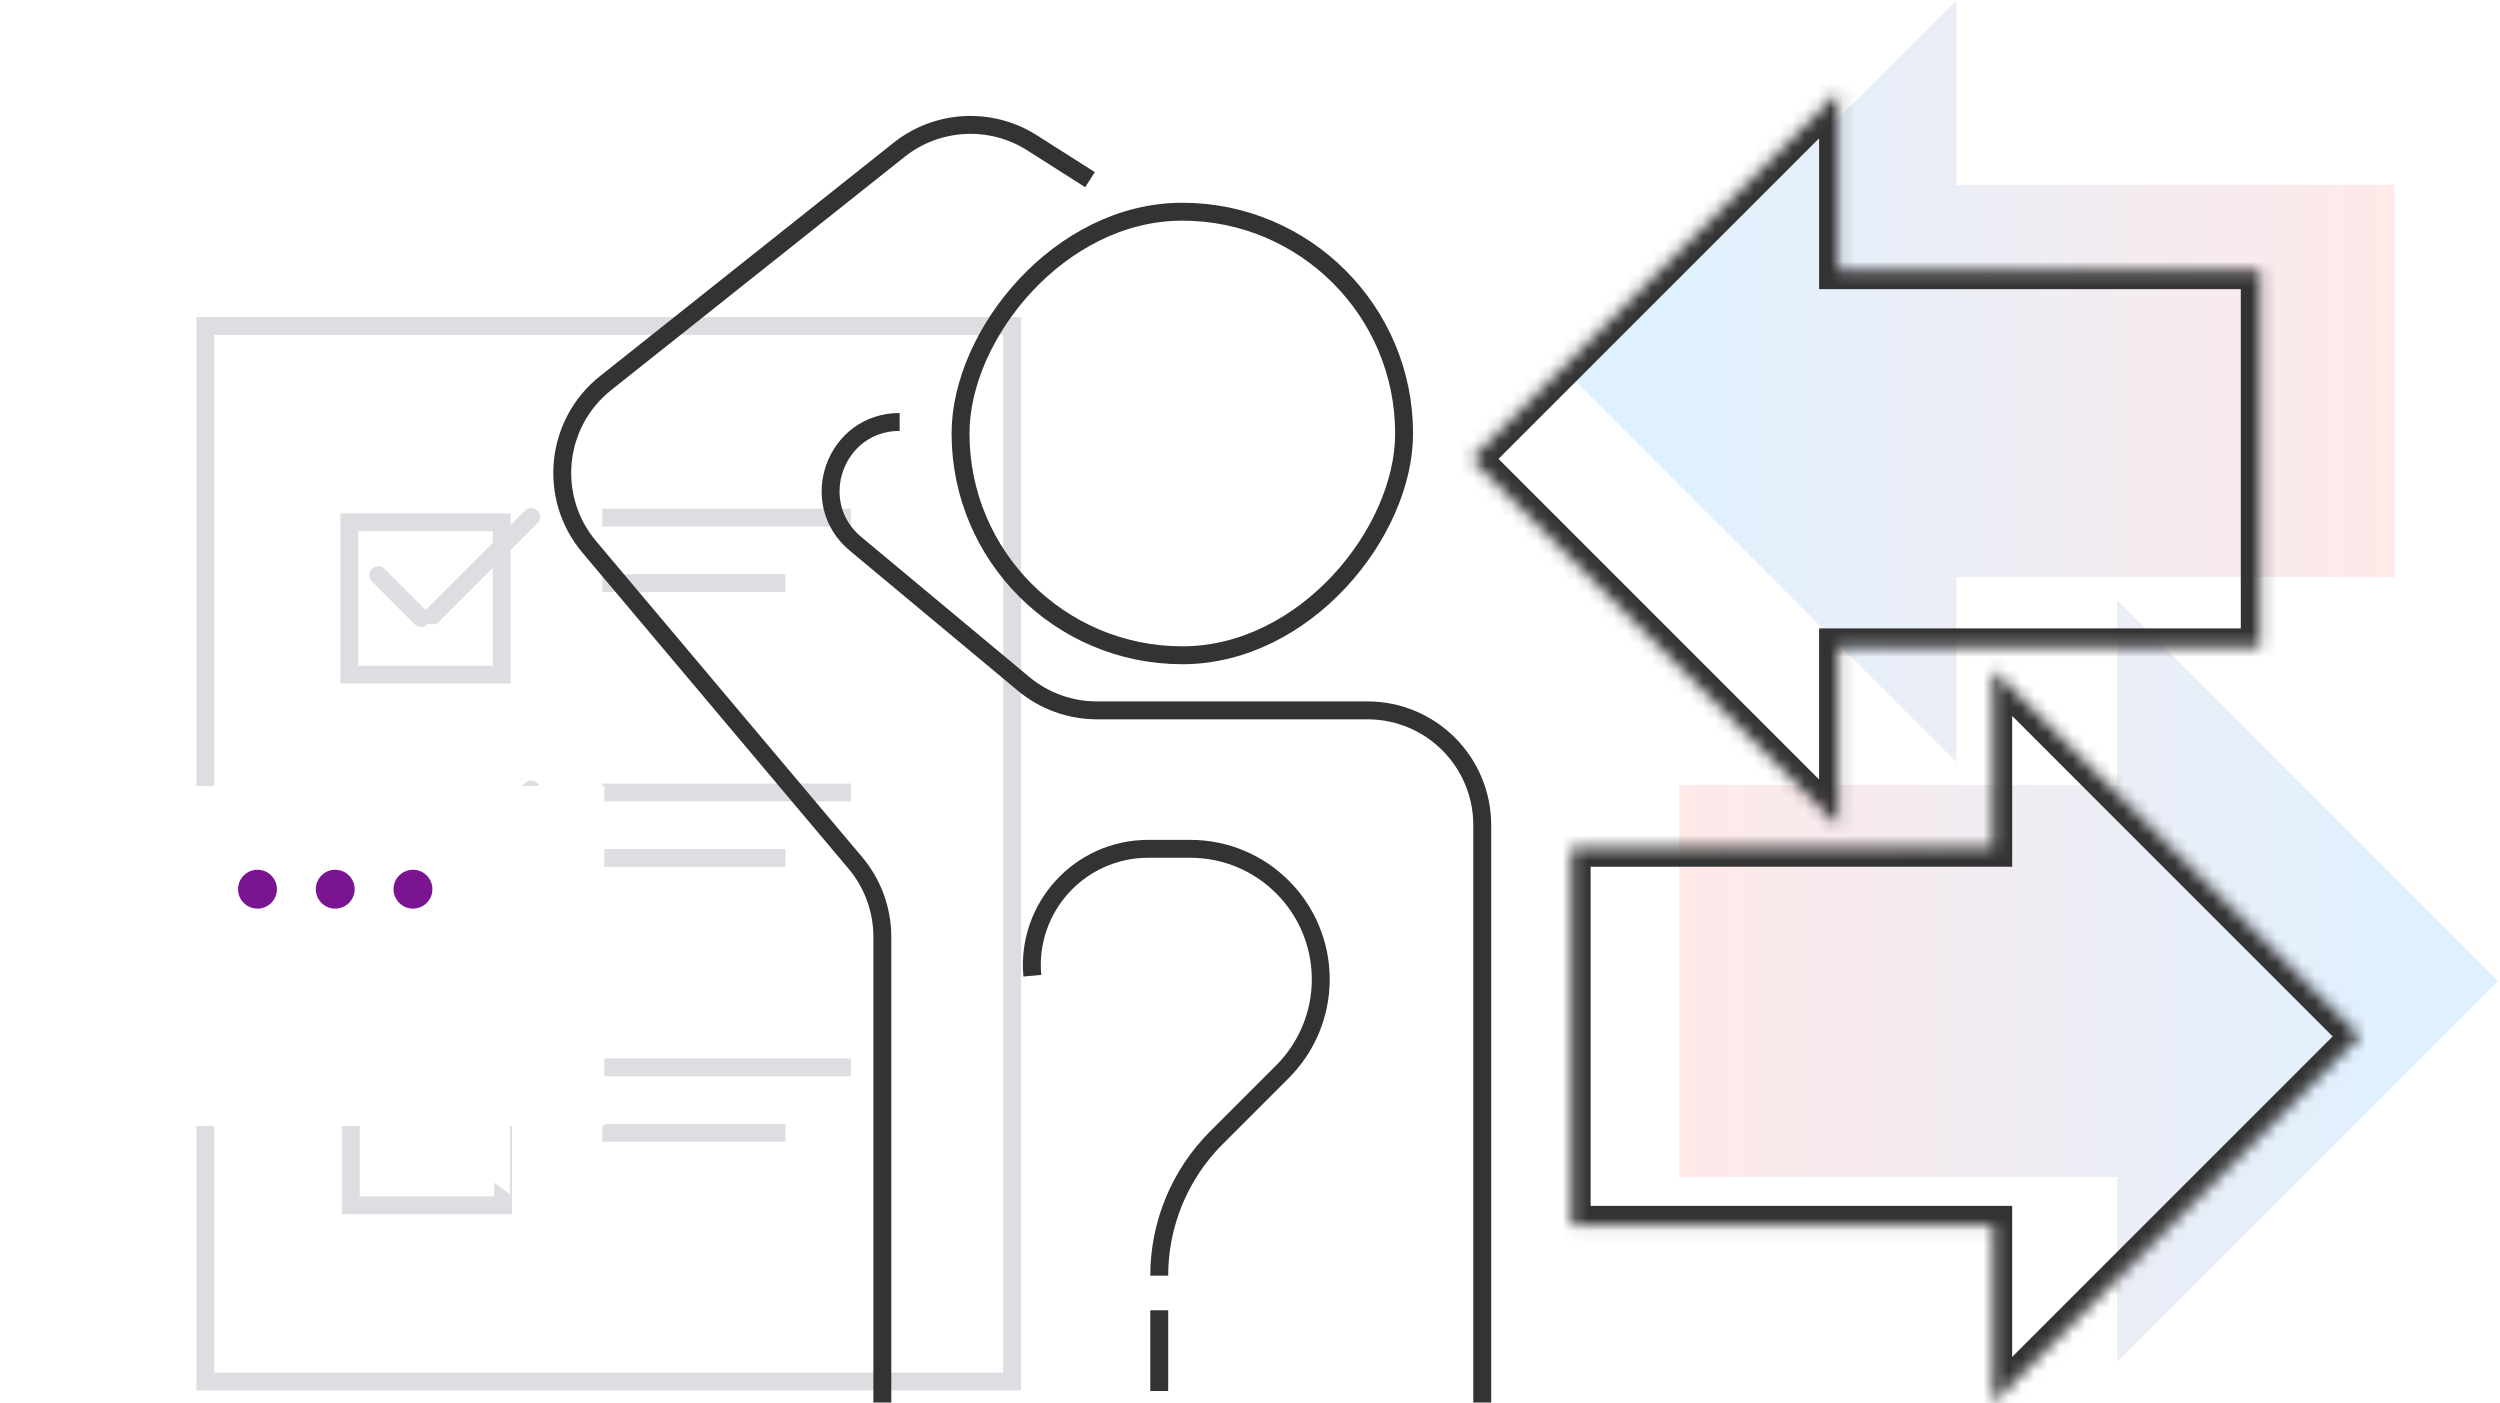 <svg width="196" height="110" viewBox="0 0 196 110" fill="none" xmlns="http://www.w3.org/2000/svg">
<rect x="16.1" y="25.559" width="63.254" height="82.753" stroke="#DFDDE2" stroke-width="1.4"/>
<rect x="27.387" y="40.952" width="11.941" height="11.941" stroke="#DFDDE2" stroke-width="1.4"/>
<rect x="27.387" y="62.504" width="11.941" height="11.941" stroke="#DFDDE2" stroke-width="1.4"/>
<rect x="27.503" y="82.55" width="11.941" height="11.941" stroke="#DFDDE2" stroke-width="1.4"/>
<line x1="47.217" y1="40.581" x2="66.716" y2="40.581" stroke="#DFDDE2" stroke-width="1.4"/>
<line x1="47.217" y1="62.13" x2="66.716" y2="62.13" stroke="#DFDDE2" stroke-width="1.4"/>
<line x1="47.217" y1="83.683" x2="66.716" y2="83.683" stroke="#DFDDE2" stroke-width="1.4"/>
<line x1="33.92" y1="48.252" x2="41.638" y2="40.533" stroke="#DFDDE2" stroke-width="1.4" stroke-linecap="round"/>
<line x1="33.012" y1="48.45" x2="29.648" y2="45.085" stroke="#DFDDE2" stroke-width="1.4" stroke-linecap="round"/>
<line x1="33.924" y1="69.619" x2="41.642" y2="61.901" stroke="#DFDDE2" stroke-width="1.4" stroke-linecap="round"/>
<line x1="32.838" y1="70.033" x2="29.474" y2="66.669" stroke="#DFDDE2" stroke-width="1.4" stroke-linecap="round"/>
<line x1="47.217" y1="45.711" x2="61.584" y2="45.711" stroke="#DFDDE2" stroke-width="1.4"/>
<line x1="47.217" y1="67.264" x2="61.584" y2="67.264" stroke="#DFDDE2" stroke-width="1.4"/>
<line x1="47.217" y1="88.814" x2="61.584" y2="88.814" stroke="#DFDDE2" stroke-width="1.4"/>
<path fill-rule="evenodd" clip-rule="evenodd" d="M153.377 0L123.5 29.877L153.377 59.754V45.243H187.728V14.491H153.377V0Z" fill="url(#paint0_linear_7035_4279)"/>
<path fill-rule="evenodd" clip-rule="evenodd" d="M165.988 47.052L195.855 76.919L165.988 106.786V92.28H131.651V61.538H165.988V47.052Z" fill="url(#paint1_linear_7035_4279)"/>
<mask id="path-17-inside-1_7035_4279" fill="white">
<path fill-rule="evenodd" clip-rule="evenodd" d="M144.117 7.222L115.361 35.978L144.117 64.733V50.767H177.178V21.169H144.117V7.222Z"/>
</mask>
<path d="M115.361 35.978L114.301 34.917L113.24 35.978L114.301 37.038L115.361 35.978ZM144.117 7.222H145.617V3.601L143.056 6.162L144.117 7.222ZM144.117 64.733L143.056 65.794L145.617 68.354V64.733H144.117ZM144.117 50.767V49.267H142.617V50.767H144.117ZM177.178 50.767V52.267H178.678V50.767H177.178ZM177.178 21.169H178.678V19.669H177.178V21.169ZM144.117 21.169H142.617V22.669H144.117V21.169ZM116.422 37.038L145.177 8.283L143.056 6.162L114.301 34.917L116.422 37.038ZM145.177 63.672L116.422 34.917L114.301 37.038L143.056 65.794L145.177 63.672ZM142.617 50.767V64.733H145.617V50.767H142.617ZM177.178 49.267H144.117V52.267H177.178V49.267ZM175.678 21.169V50.767H178.678V21.169H175.678ZM144.117 22.669H177.178V19.669H144.117V22.669ZM142.617 7.222V21.169H145.617V7.222H142.617Z" fill="#333333" mask="url(#path-17-inside-1_7035_4279)"/>
<mask id="path-19-inside-2_7035_4279" fill="white">
<path fill-rule="evenodd" clip-rule="evenodd" d="M156.256 52.508L185.002 81.254L156.256 110V96.039H123.206V66.45H156.256V52.508Z"/>
</mask>
<path d="M185.002 81.254L186.063 80.194L187.123 81.254L186.063 82.315L185.002 81.254ZM156.256 52.508H154.756V48.887L157.317 51.447L156.256 52.508ZM156.256 110L157.317 111.061L154.756 113.622V110H156.256ZM156.256 96.039V94.539H157.756V96.039H156.256ZM123.206 96.039V97.539H121.706V96.039H123.206ZM123.206 66.45H121.706V64.95H123.206V66.45ZM156.256 66.45H157.756V67.95H156.256V66.45ZM183.941 82.315L155.195 53.569L157.317 51.447L186.063 80.194L183.941 82.315ZM155.195 108.94L183.941 80.194L186.063 82.315L157.317 111.061L155.195 108.94ZM157.756 96.039V110H154.756V96.039H157.756ZM123.206 94.539H156.256V97.539H123.206V94.539ZM124.706 66.45V96.039H121.706V66.45H124.706ZM156.256 67.95H123.206V64.95H156.256V67.95ZM157.756 52.508V66.45H154.756V52.508H157.756Z" fill="#333333" mask="url(#path-19-inside-2_7035_4279)"/>
<rect x="-0.702" y="0.702" width="34.775" height="34.775" rx="17.387" transform="matrix(-1 0 0 1 109.379 15.896)" stroke="#333333" stroke-width="1.404"/>
<path d="M80.935 76.496V76.496C80.449 71.153 84.656 66.547 90.021 66.547H93.314C98.965 66.547 103.547 71.128 103.547 76.78V76.78C103.547 79.494 102.469 82.097 100.55 84.016L95.361 89.204C92.495 92.071 90.884 95.959 90.884 100.012V100.012" stroke="#333333" stroke-width="1.404"/>
<path d="M90.885 109.057V102.726" stroke="#333333" stroke-width="1.404"/>
<path d="M116.208 109.961V64.693C116.208 59.722 112.179 55.693 107.208 55.693H86.001C83.896 55.693 81.857 54.955 80.24 53.607L67.073 42.635C63.191 39.4 65.479 33.081 70.532 33.081V33.081M69.176 109.961V73.449C69.176 71.328 68.426 69.275 67.06 67.652L46.196 42.876C42.93 38.998 43.511 33.188 47.48 30.034L70.486 11.747C73.491 9.358 77.68 9.138 80.918 11.199L85.456 14.087" stroke="#333333" stroke-width="1.404"/>
<g filter="url(#filter0_d_7035_4279)">
<path d="M8 56H44.571V82.667H37.17V88L29.769 82.667H22.367H20.517H18.667H14.966H8V74.153V72.667V69.333V56Z" fill="white"/>
</g>
<path fill-rule="evenodd" clip-rule="evenodd" d="M21.712 69.712C21.712 70.554 21.03 71.236 20.188 71.236C19.346 71.236 18.664 70.554 18.664 69.712C18.664 68.871 19.346 68.188 20.188 68.188C21.03 68.188 21.712 68.871 21.712 69.712ZM27.806 69.712C27.806 70.554 27.123 71.236 26.282 71.236C25.44 71.236 24.758 70.554 24.758 69.712C24.758 68.871 25.44 68.188 26.282 68.188C27.123 68.188 27.806 68.871 27.806 69.712ZM32.377 71.236C33.219 71.236 33.901 70.554 33.901 69.712C33.901 68.871 33.219 68.188 32.377 68.188C31.536 68.188 30.853 68.871 30.853 69.712C30.853 70.554 31.536 71.236 32.377 71.236Z" fill="#7A1490"/>
<defs>
<filter id="filter0_d_7035_4279" x="0.276" y="51.085" width="57.637" height="53.065" filterUnits="userSpaceOnUse" color-interpolation-filters="sRGB">
<feFlood flood-opacity="0" result="BackgroundImageFix"/>
<feColorMatrix in="SourceAlpha" type="matrix" values="0 0 0 0 0 0 0 0 0 0 0 0 0 0 0 0 0 0 127 0" result="hardAlpha"/>
<feOffset dx="2.809" dy="5.617"/>
<feGaussianBlur stdDeviation="5.266"/>
<feComposite in2="hardAlpha" operator="out"/>
<feColorMatrix type="matrix" values="0 0 0 0 0 0 0 0 0 0 0 0 0 0 0 0 0 0 0.15 0"/>
<feBlend mode="normal" in2="BackgroundImageFix" result="effect1_dropShadow_7035_4279"/>
<feBlend mode="normal" in="SourceGraphic" in2="effect1_dropShadow_7035_4279" result="shape"/>
</filter>
<linearGradient id="paint0_linear_7035_4279" x1="187.248" y1="29.421" x2="130.795" y2="29.421" gradientUnits="userSpaceOnUse">
<stop stop-color="#FFE9E9"/>
<stop offset="1" stop-color="#DFF1FF"/>
</linearGradient>
<linearGradient id="paint1_linear_7035_4279" x1="132.131" y1="76.463" x2="188.563" y2="76.463" gradientUnits="userSpaceOnUse">
<stop stop-color="#FFE9E9"/>
<stop offset="1" stop-color="#DFF1FF"/>
</linearGradient>
</defs>
</svg>

